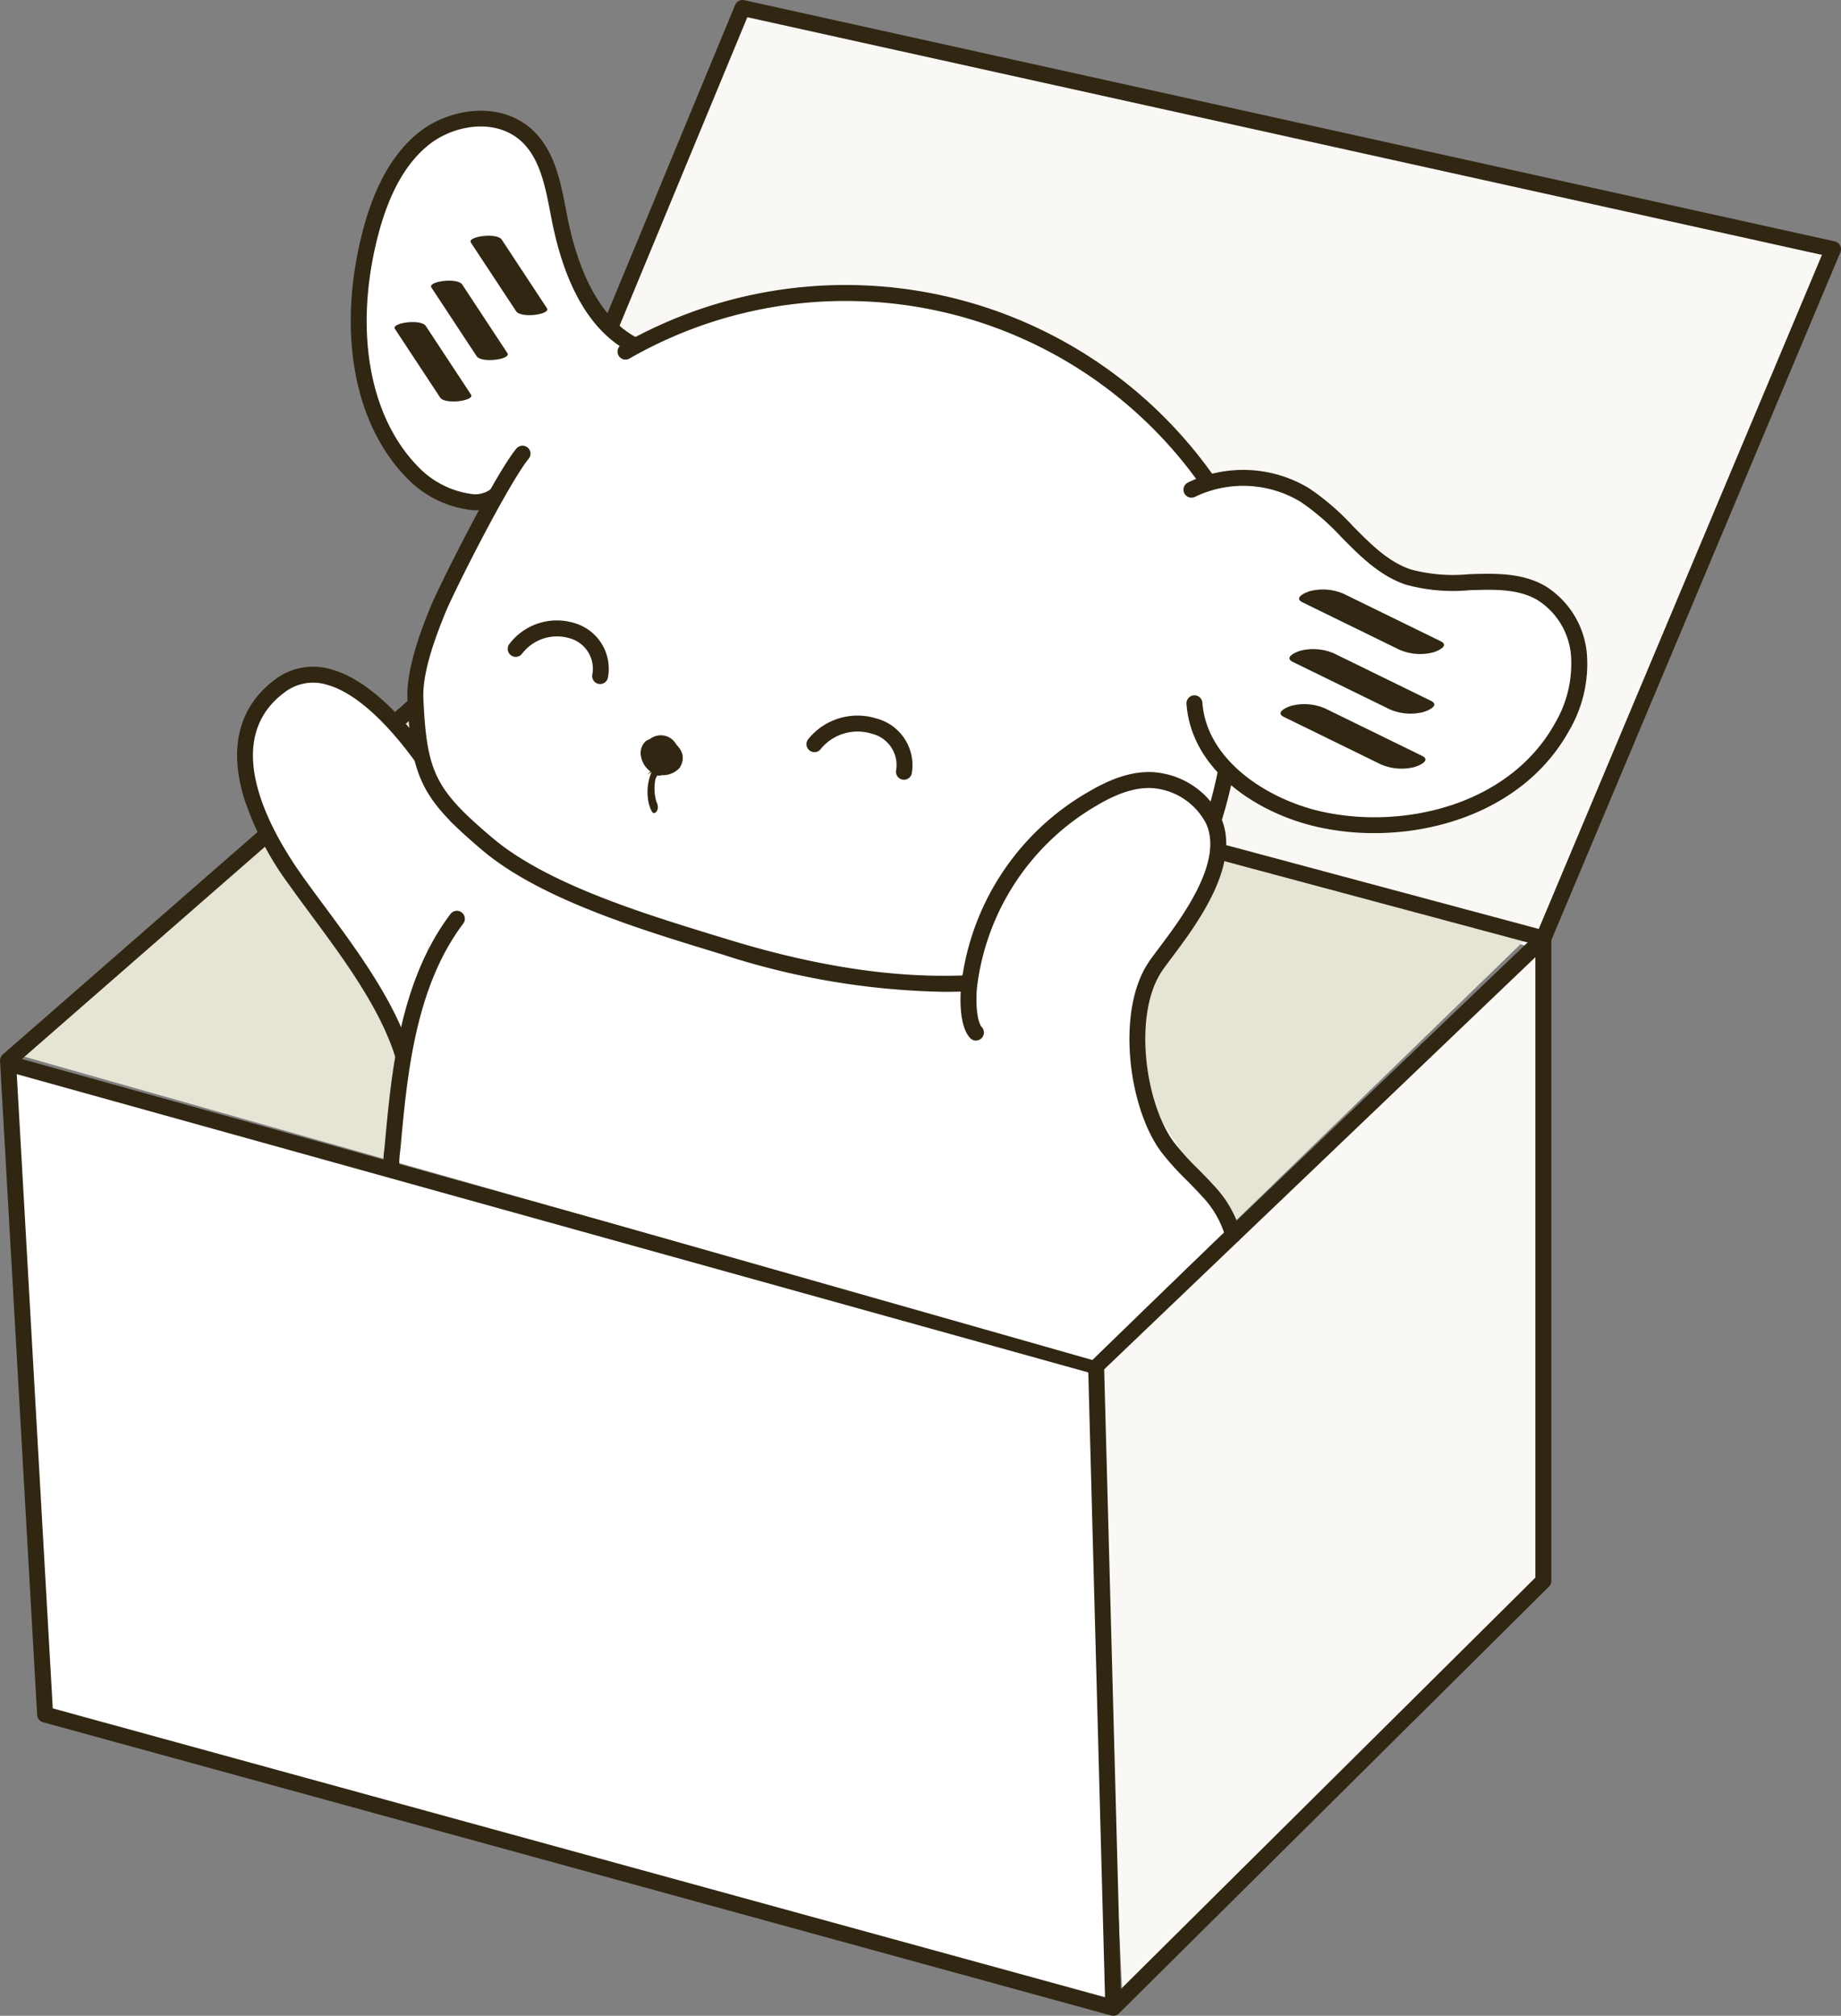 <svg xmlns="http://www.w3.org/2000/svg" width="155.297" height="170" viewBox="0 0 155.297 170">
  <rect x="0" y="0" width="155.297" height="170" fill="#808080" stroke="none"/>
  <g id="company_maruchikun" transform="translate(77.649 85)">
    <g id="グループ_12356" data-name="グループ 12356" transform="translate(-77.649 -85)">
      <g id="box">
        <path id="パス_14308" data-name="パス 14308" d="M764.592,128.438l21.876-52.783,91.9,20.546-25.5,59.161Z" transform="translate(-723.472 -75.388)" fill="#fff"/>
        <path id="パス_14309" data-name="パス 14309" d="M558.3,389.586l40.15-35.067,87.794,24.643-37.256,36.174Z" transform="translate(-556.844 -300.64)" fill="#e6e4d4"/>
        <path id="パス_14310" data-name="パス 14310" d="M557.523,595.721l-2.544-54.751,91.145,24.947,1.455,54.123Z" transform="translate(-554.159 -451.245)" fill="#fff"/>
        <g id="グループ_12344" data-name="グループ 12344">
          <path id="パス_14311" data-name="パス 14311" d="M1032.549,575.827l-2.54-53.439,37.945-35.859.1,54.071Z" transform="translate(-937.861 -407.27)" fill="#faf8f5"/>
          <g id="グループ_12339" data-name="グループ 12339" transform="translate(39.526)">
            <path id="パス_14312" data-name="パス 14312" d="M849.58,156.251l24.434-58.14h0L782.025,77.769l-22.487,54.28" transform="translate(-758.916 -77.096)" fill="#faf8f5"/>
            <path id="パス_14313" data-name="パス 14313" d="M847.588,153.684l-1.241-.521,24.122-57.4L779.819,75.72l-22.271,53.758-1.243-.515,22.487-54.28a.672.672,0,0,1,.767-.4l91.989,20.342a.673.673,0,0,1,.475.918Z" transform="translate(-756.304 -74.268)" fill="#302612"/>
          </g>
          <g id="グループ_12340" data-name="グループ 12340" transform="translate(39.947 54.345)">
            <line id="線_2458" data-name="線 2458" x2="90.069" y2="24.16" transform="translate(0.174 0.65)" fill="#fff"/>
            <rect id="長方形_17444" data-name="長方形 17444" width="1.346" height="93.253" transform="matrix(0.259, -0.966, 0.966, 0.259, 0, 1.3)" fill="#302612"/>
          </g>
          <g id="グループ_12341" data-name="グループ 12341" transform="translate(91.994 78.666)">
            <line id="線_2459" data-name="線 2459" y1="36.049" x2="37.734" transform="translate(0.462 0.489)" fill="#fff"/>
            <rect id="長方形_17445" data-name="長方形 17445" width="52.186" height="1.346" transform="matrix(0.723, -0.691, 0.691, 0.723, 0, 36.054)" fill="#302612"/>
          </g>
          <g id="グループ_12342" data-name="グループ 12342" transform="translate(91.784 114.999)">
            <line id="線_2460" data-name="線 2460" x1="1.455" y1="54.31" transform="translate(0.673 0.018)" fill="#fff"/>
            <rect id="長方形_17446" data-name="長方形 17446" width="1.346" height="54.329" transform="translate(0 0.036) rotate(-1.534)" fill="#302612"/>
          </g>
          <g id="グループ_12343" data-name="グループ 12343" transform="translate(0.641 89.077)">
            <line id="線_2461" data-name="線 2461" x1="91.635" y1="25.478" transform="translate(0.18 0.648)" fill="#fff"/>
            <rect id="長方形_17447" data-name="長方形 17447" width="1.346" height="95.112" transform="matrix(0.268, -0.963, 0.963, 0.268, 0, 1.297)" fill="#302612"/>
          </g>
          <path id="パス_14314" data-name="パス 14314" d="M644.621,473.2a.675.675,0,0,1-.178-.024l-90.106-24.734a.673.673,0,0,1-.494-.611l-3.132-55.154a.673.673,0,0,1,.229-.545l39.449-34.443.885,1.014-39.2,34.227,3.086,54.343,89.264,24.5,35.8-35.526V382.353h1.346v54.175a.673.673,0,0,1-.2.478l-36.279,36A.672.672,0,0,1,644.621,473.2Z" transform="translate(-550.709 -303.198)" fill="#302612"/>
        </g>
      </g>
      <g id="レイヤー_2" data-name="レイヤー 2" transform="translate(20 9.337)">
        <path id="パス_14315" data-name="パス 14315" d="M722.428,430.13s25.772-.979,39.464,4.532,19.67,12.583,19.67,12.583l11.619,17.829-11.619,11.282-58.714-16.7s4.363-23.736,2.708-25S722.428,430.13,722.428,430.13Z" transform="translate(-709.415 -370.997)" fill="#fff"/>
        <g id="グループ_12345" data-name="グループ 12345" transform="translate(0 46.897)">
          <path id="パス_14316" data-name="パス 14316" d="M671.573,402.465c-1.6-5.316-6.192-10.758-9.112-14.883-1.669-2.357-7.808-11.448-1.386-16.306,6.174-4.67,14.01,8.436,15.015,10.958" transform="translate(-657.542 -369.603)" fill="#fff"/>
          <path id="パス_14317" data-name="パス 14317" d="M668.771,400.3a.673.673,0,0,1-.644-.479c-1.257-4.176-4.393-8.409-7.16-12.145-.662-.895-1.288-1.739-1.857-2.543a25.908,25.908,0,0,1-3.823-7.413c-1.246-4.2-.353-7.6,2.581-9.819a5.3,5.3,0,0,1,4.839-.907c5.369,1.5,10.349,10,11.206,12.152a.673.673,0,1,1-1.25.5c-.916-2.3-5.762-10.084-10.318-11.354a3.964,3.964,0,0,0-3.666.684c-5.3,4.013-1.319,11.359,1.529,15.381.561.792,1.182,1.631,1.84,2.52,2.832,3.824,6.042,8.158,7.367,12.558a.673.673,0,0,1-.645.867Z" transform="translate(-654.74 -366.77)" fill="#302612"/>
        </g>
        <g id="グループ_12346" data-name="グループ 12346" transform="translate(9.588)">
          <path id="パス_14318" data-name="パス 14318" d="M731.818,145.615c-4-1.751-5.866-6.5-6.733-10.9-.483-2.45-.877-5.127-2.62-6.86-2.345-2.331-6.392-1.9-8.933.2s-3.838,5.417-4.6,8.686c-1.551,6.655-1.019,14.427,3.65,19.284,1.865,1.939,5.512,3.709,7.4,1.8" transform="translate(-707.47 -125.621)" fill="#fff"/>
          <path id="パス_14319" data-name="パス 14319" d="M715.016,156.531h-.032a8.961,8.961,0,0,1-5.746-2.825c-4.263-4.435-5.691-11.875-3.82-19.9.983-4.22,2.562-7.181,4.826-9.052,2.625-2.17,7.132-2.848,9.836-.16,1.751,1.74,2.229,4.22,2.692,6.618q.057.3.115.589c.752,3.814,2.463,8.717,6.343,10.415a.673.673,0,0,1-.539,1.233c-3.543-1.55-5.939-5.382-7.124-11.388q-.058-.3-.116-.6c-.424-2.2-.862-4.47-2.319-5.918-2.17-2.157-5.857-1.553-8.03.243-2.029,1.677-3.459,4.4-4.373,8.321-1.767,7.583-.466,14.56,3.48,18.664a7.672,7.672,0,0,0,4.785,2.412,2.209,2.209,0,0,0,1.654-.622.673.673,0,0,1,.957.946A3.543,3.543,0,0,1,715.016,156.531Z" transform="translate(-704.612 -122.836)" fill="#302612"/>
        </g>
        <g id="グループ_12347" data-name="グループ 12347" transform="translate(14.364 28.255)">
          <path id="パス_14320" data-name="パス 14320" d="M741.994,273.3c-1.794,2.2-6.468,11.51-7.156,13.22-.717,1.782-1.989,5-1.879,7.451.293,6.482,1.129,8.072,6.083,12.262S752.882,313,759.085,314.9c8.8,2.7,18.239,4.182,27.226,2.175A20.078,20.078,0,0,0,794,313.844c5.724-4.261,7.251-12.055,8.227-19.124" transform="translate(-732.28 -272.631)" fill="#fff"/>
          <path id="パス_14321" data-name="パス 14321" d="M774.714,315.857a63.789,63.789,0,0,1-18.653-3.138l-.98-.3c-6.117-1.871-14.494-4.433-19.3-8.5-5.136-4.343-6.022-6.129-6.321-12.745-.12-2.645,1.262-6.081,1.926-7.733.636-1.582,5.359-11.062,7.258-13.394a.673.673,0,0,1,1.044.85c-1.711,2.1-6.337,11.265-7.053,13.046-.629,1.563-1.937,4.817-1.831,7.17.282,6.244.992,7.675,5.846,11.778,4.594,3.884,12.818,6.4,18.824,8.236l.981.3c10.357,3.181,19.15,3.888,26.882,2.162a19.289,19.289,0,0,0,7.434-3.118c5.537-4.122,7.013-11.8,7.962-18.676a.673.673,0,1,1,1.333.184c-.986,7.145-2.538,15.139-8.492,19.572a20.581,20.581,0,0,1-7.944,3.352A40.764,40.764,0,0,1,774.714,315.857Z" transform="translate(-729.454 -269.804)" fill="#302612"/>
        </g>
        <path id="パス_14322" data-name="パス 14322" d="M829.127,247.235a68.912,68.912,0,0,0-14.346-4.713c-4.717-.993-9.534-1.489-14.21-2.661s-9.306-3.095-12.748-6.49a13.253,13.253,0,0,1-3.522-5.559,8.439,8.439,0,0,1,.563-6.463c1.653-2.94,5.118-4.263,8.359-5.133a56.013,56.013,0,0,1,24.576-1.392,39.03,39.03,0,0,1,21.584,11.439,17.348,17.348,0,0,1,4.479,7.672,11.873,11.873,0,0,1-4.13,11.717,11.4,11.4,0,0,1-12.256,1.065" transform="translate(-759.079 -196.503)" fill="#fff"/>
        <path id="パス_14323" data-name="パス 14323" d="M1074.042,272.954l-1.558,1.067" transform="translate(-992.171 -244.093)" fill="#fff"/>
        <g id="グループ_12348" data-name="グループ 12348" transform="translate(32.088 14.742)">
          <path id="パス_14324" data-name="パス 14324" d="M825.141,207.93a37.317,37.317,0,0,1,53.282,18.7" transform="translate(-824.468 -202.357)" fill="#fff"/>
          <path id="パス_14325" data-name="パス 14325" d="M875.6,224.458a.674.674,0,0,1-.626-.426,36.644,36.644,0,0,0-52.321-18.361.673.673,0,0,1-.669-1.168,37.99,37.99,0,0,1,54.243,19.035.674.674,0,0,1-.626.92Z" transform="translate(-821.641 -199.514)" fill="#302612"/>
        </g>
        <g id="グループ_12349" data-name="グループ 12349" transform="translate(34.254 52.874)">
          <ellipse id="楕円形_950" data-name="楕円形 950" cx="0.711" cy="0.807" rx="0.711" ry="0.807" transform="translate(0.649 2.066) rotate(-88.022)" fill="#302612"/>
          <path id="パス_14326" data-name="パス 14326" d="M834.4,400.625h-.055a1.436,1.436,0,0,1-1.432-1.434h0a1.484,1.484,0,1,1,1.487,1.435Zm-.131-1.388a.2.2,0,0,0,.122.042.2.2,0,0,0,.125-.033.22.22,0,0,0-.247-.008Z" transform="translate(-832.908 -397.858)" fill="#302612"/>
        </g>
        <g id="グループ_12350" data-name="グループ 12350" transform="translate(34.043 52.891)">
          <path id="パス_14327" data-name="パス 14327" d="M833.763,401.439a.386.386,0,0,0,.17-.044c1.108-.005,1.891-.559,1.692-1.676a1.625,1.625,0,0,0-1.228-1.1,1.8,1.8,0,0,0-1.678.059,1.279,1.279,0,0,0-.37,1.288,1.84,1.84,0,0,0,.91,1.233,1.4,1.4,0,0,0-.082.163,4.222,4.222,0,0,0-.158,2.616,2.642,2.642,0,0,0,.219.521v0l.006.013,0-.012a.428.428,0,0,0,.077.084c.172,0,.231-.227.251-.367a1.205,1.205,0,0,0-.135-.489,4.11,4.11,0,0,1-.09-1.841l.021-.113c.057-.11.124-.237.186-.37A1.487,1.487,0,0,0,833.763,401.439Zm-.947-1.386a1.56,1.56,0,0,1-.085-.565.766.766,0,0,1,.547-.027c.367.135.722.3,1.093.432.459.189.3.057.658.352a.779.779,0,0,0,.057.062,2.021,2.021,0,0,1-.682.349c-.25.09-.512.13-.768.2l-.037.018a.149.149,0,0,0-.1.046l-.018.014.009,0h0l0,0,0,0a.215.215,0,0,0-.018.019c-.034.032-.064.062-.094.093A2.951,2.951,0,0,1,832.816,400.053Z" transform="translate(-832.218 -398.347)" fill="#302612"/>
          <path id="パス_14328" data-name="パス 14328" d="M832.883,404.283l-.027-.021a.53.53,0,0,1-.095-.1l.026-.019-.028.014h0l0-.009a1.5,1.5,0,0,1-.165-.369c-.019-.057-.038-.112-.059-.162a4.329,4.329,0,0,1,.156-2.686c.015-.035.03-.067.044-.095l-.01-.007-.359.189.282-.24a1.933,1.933,0,0,1-.789-1.194,1.375,1.375,0,0,1,.406-1.382,1.872,1.872,0,0,1,1.765-.074,1.727,1.727,0,0,1,1.293,1.168,1.443,1.443,0,0,1-.259,1.217,1.939,1.939,0,0,1-1.506.576.433.433,0,0,1-.195.044h0a1.053,1.053,0,0,1-.151-.018c-.043.089-.087.174-.128.253l-.021.041-.019.1a4.052,4.052,0,0,0,.087,1.794,1.247,1.247,0,0,1,.139.517c-.057.4-.242.462-.346.464Zm.036-.233a.419.419,0,0,0,.027.034c.084-.038.117-.218.125-.277a1.1,1.1,0,0,0-.122-.424l-.009-.022a4.252,4.252,0,0,1-.093-1.887l.031-.141.028-.053c.05-.1.105-.2.156-.312l.031-.067.117.021a1.018,1.018,0,0,0,.154.02.285.285,0,0,0,.127-.036l.038-.008a1.767,1.767,0,0,0,1.38-.507,1.239,1.239,0,0,0,.219-1.055c-.108-.471-.478-.8-1.163-1.023a1.713,1.713,0,0,0-1.589.043,1.188,1.188,0,0,0-.336,1.193,1.741,1.741,0,0,0,.752,1.1l.04-.034a3.078,3.078,0,0,1-.512-.933v0a1.644,1.644,0,0,1-.089-.583v-.057l.049-.036a.858.858,0,0,1,.618-.038c.177.064.34.132.5.2.195.081.4.165.6.234.144.059.225.086.281.1.145.049.155.057.407.264.042.047.055.06.063.068l.078.078-.087.067a2.115,2.115,0,0,1-.709.363,4.252,4.252,0,0,1-.513.137c-.084.019-.169.038-.252.059l-.037.019-.033.005a.074.074,0,0,0-.025.016l-.032.033c-.032.03-.061.058-.089.089l-.062.067-.047.08a1.294,1.294,0,0,0-.077.152,4.135,4.135,0,0,0-.154,2.55c.019.044.039.1.06.165a1.289,1.289,0,0,0,.145.328Zm0-3.326.02.011-.013-.015Zm-.414-1.1a2.865,2.865,0,0,0,.466.855l.058-.03.012-.009a.251.251,0,0,1,.128-.064l.039-.018.038-.01.278-.128-.081.082.033-.007a4.068,4.068,0,0,0,.491-.131,1.993,1.993,0,0,0,.57-.271c-.207-.168-.209-.169-.318-.206-.058-.02-.143-.048-.288-.107-.2-.069-.407-.154-.6-.236-.161-.067-.322-.134-.486-.194a.778.778,0,0,0-.416,0A1.385,1.385,0,0,0,832.5,399.622Z" transform="translate(-831.814 -397.944)" fill="#302612"/>
        </g>
        <g id="グループ_12351" data-name="グループ 12351" transform="translate(79.836 30.287)">
          <path id="パス_14329" data-name="パス 14329" d="M1073.5,284.85a10.043,10.043,0,0,1,9.589.473c3.162,1.974,5.167,5.7,8.7,6.9,3.6,1.219,7.893-.546,11.2,1.33a6.808,6.808,0,0,1,3.2,5.221,10.506,10.506,0,0,1-1.428,6.1c-3.8,6.848-12.835,9.5-20.473,7.776-5.017-1.134-10.172-4.664-10.535-9.794" transform="translate(-1072.831 -283.184)" fill="#fff"/>
          <path id="パス_14330" data-name="パス 14330" d="M1086.083,311.008a21.723,21.723,0,0,1-4.773-.52c-5.221-1.18-10.666-4.855-11.058-10.4a.673.673,0,0,1,1.342-.095c.342,4.833,5.43,8.15,10.012,9.186,6.891,1.558,15.883-.5,19.737-7.446a9.919,9.919,0,0,0,1.347-5.7,6.132,6.132,0,0,0-2.865-4.705c-1.65-.937-3.62-.874-5.707-.806a15.08,15.08,0,0,1-5.374-.472c-2.205-.748-3.833-2.392-5.406-3.982a19.977,19.977,0,0,0-3.431-2.982,9.366,9.366,0,0,0-8.934-.44.673.673,0,1,1-.6-1.206,10.738,10.738,0,0,1,10.244.5,20.973,20.973,0,0,1,3.675,3.177c1.531,1.547,2.977,3.008,4.882,3.654a13.873,13.873,0,0,0,4.9.4c2.182-.07,4.436-.143,6.415.981a7.5,7.5,0,0,1,3.539,5.736,11.109,11.109,0,0,1-1.509,6.494C1099.2,308.36,1092.428,311.008,1086.083,311.008Z" transform="translate(-1070.003 -280.37)" fill="#302612"/>
        </g>
        <path id="パス_14331" data-name="パス 14331" d="M912.9,393.622a.666.666,0,0,1-.156-.018.673.673,0,0,1-.5-.81,2.723,2.723,0,0,0-2.054-3.052,4.014,4.014,0,0,0-4.278,1.244.673.673,0,1,1-1.079-.8,5.341,5.341,0,0,1,5.765-1.723,4.07,4.07,0,0,1,2.955,4.645A.673.673,0,0,1,912.9,393.622Z" transform="translate(-856.645 -337.199)" fill="#302612"/>
        <path id="パス_14332" data-name="パス 14332" d="M781.279,351.811a.683.683,0,0,1-.154-.018.673.673,0,0,1-.5-.809,2.66,2.66,0,0,0-1.895-3.026,3.7,3.7,0,0,0-4.023,1.277.673.673,0,1,1-1.1-.78,5.027,5.027,0,0,1,5.536-1.776,4.011,4.011,0,0,1,2.788,4.613A.673.673,0,0,1,781.279,351.811Z" transform="translate(-750.655 -303.459)" fill="#302612"/>
      </g>
      <g id="レイヤー_3" data-name="レイヤー 3" transform="translate(32.332 19.882)">
        <g id="グループ_12352" data-name="グループ 12352" transform="translate(75.688 29.839)">
          <path id="パス_14333" data-name="パス 14333" d="M1120.994,333.969l8.161,3.991a4.4,4.4,0,0,0,2.762.254c.349-.074,1.557-.56.724-.967l-8.161-3.991a4.395,4.395,0,0,0-2.762-.254c-.349.074-1.557.56-.724.967Z" transform="translate(-1119.142 -332.893)" fill="#302612"/>
          <path id="パス_14334" data-name="パス 14334" d="M1116.761,360.122l8.161,3.991a4.395,4.395,0,0,0,2.762.254c.349-.074,1.556-.56.724-.967l-8.161-3.991a4.395,4.395,0,0,0-2.762-.254c-.348.074-1.556.56-.724.967Z" transform="translate(-1115.723 -354.018)" fill="#302612"/>
          <path id="パス_14335" data-name="パス 14335" d="M1112.854,384.258l8.161,3.991a4.4,4.4,0,0,0,2.762.253c.349-.074,1.557-.56.724-.967l-8.161-3.991a4.4,4.4,0,0,0-2.762-.253c-.348.074-1.556.56-.724.967Z" transform="translate(-1112.567 -373.513)" fill="#302612"/>
        </g>
        <g id="グループ_12353" data-name="グループ 12353" transform="translate(0.952)">
          <path id="パス_14336" data-name="パス 14336" d="M757.181,178.263,761,184.055c.4.612,2.939.271,2.6-.251l-3.816-5.792c-.4-.612-2.939-.272-2.6.25Z" transform="translate(-750.744 -177.685)" fill="#302612"/>
          <path id="パス_14337" data-name="パス 14337" d="M739.856,197.957l3.816,5.792c.4.612,2.939.272,2.6-.25l-3.816-5.792c-.4-.612-2.939-.272-2.6.251Z" transform="translate(-736.75 -193.593)" fill="#302612"/>
          <path id="パス_14338" data-name="パス 14338" d="M723.868,216.132l3.816,5.792c.4.612,2.939.272,2.6-.251l-3.816-5.792c-.4-.612-2.939-.272-2.6.251Z" transform="translate(-723.836 -208.274)" fill="#302612"/>
        </g>
        <g id="グループ_12354" data-name="グループ 12354" transform="translate(0 56.919)">
          <path id="パス_14339" data-name="パス 14339" d="M727.927,477.246c-4.047,5.347-4.8,12.411-5.416,19.089a11.716,11.716,0,0,0-.117,1.974" transform="translate(-721.71 -476.573)" fill="#fff"/>
          <path id="パス_14340" data-name="パス 14340" d="M719.564,496.155a.673.673,0,0,1-.672-.641,8.67,8.67,0,0,1,.067-1.551c.017-.156.035-.324.053-.517.563-6.135,1.264-13.77,5.55-19.434a.673.673,0,0,1,1.073.812c-4.054,5.357-4.735,12.78-5.283,18.744-.018.2-.038.377-.055.54a7.358,7.358,0,0,0-.06,1.34.673.673,0,0,1-.64.7Z" transform="translate(-718.882 -473.746)" fill="#302612"/>
        </g>
        <g id="グループ_12355" data-name="グループ 12355" transform="translate(48.691 45.228)">
          <path id="パス_14341" data-name="パス 14341" d="M997.969,454.813a8.894,8.894,0,0,0-2.176-3.768c-1.105-1.23-2.372-2.319-3.359-3.646-2.493-3.352-3.716-11.071-1.1-15.117,1.263-1.955,6.925-8.125,4.973-12.428a6.209,6.209,0,0,0-4.3-3.288c-2.019-.445-4.09.389-5.81,1.4a21.124,21.124,0,0,0-10.5,15.882c-.125,1.341-.06,3.2.586,3.9" transform="translate(-974.968 -415.77)" fill="#fff"/>
          <path id="パス_14342" data-name="パス 14342" d="M995.144,452.653a.674.674,0,0,1-.641-.469,8.265,8.265,0,0,0-2.036-3.523c-.4-.442-.829-.879-1.246-1.3a22.906,22.906,0,0,1-2.152-2.393c-2.743-3.689-3.8-11.743-1.127-15.884.222-.344.549-.779.963-1.331,1.9-2.526,5.426-7.227,3.963-10.454a5.568,5.568,0,0,0-3.833-2.909c-1.506-.332-3.248.1-5.324,1.325a20.586,20.586,0,0,0-10.173,15.365c-.142,1.523.034,2.975.408,3.377a.673.673,0,0,1-.985.917c-.99-1.065-.834-3.651-.763-4.419a21.658,21.658,0,0,1,10.83-16.4c2.382-1.4,4.442-1.888,6.3-1.48a6.858,6.858,0,0,1,4.769,3.667c1.793,3.953-2.048,9.069-4.112,11.818-.382.509-.712.949-.909,1.253-2.36,3.653-1.364,11.068,1.076,14.35a21.53,21.53,0,0,0,2.029,2.25c.429.433.872.881,1.29,1.348a9.524,9.524,0,0,1,2.317,4.013.673.673,0,0,1-.641.878Z" transform="translate(-972.144 -412.936)" fill="#302612"/>
        </g>
      </g>
    </g>
  </g>
</svg>
